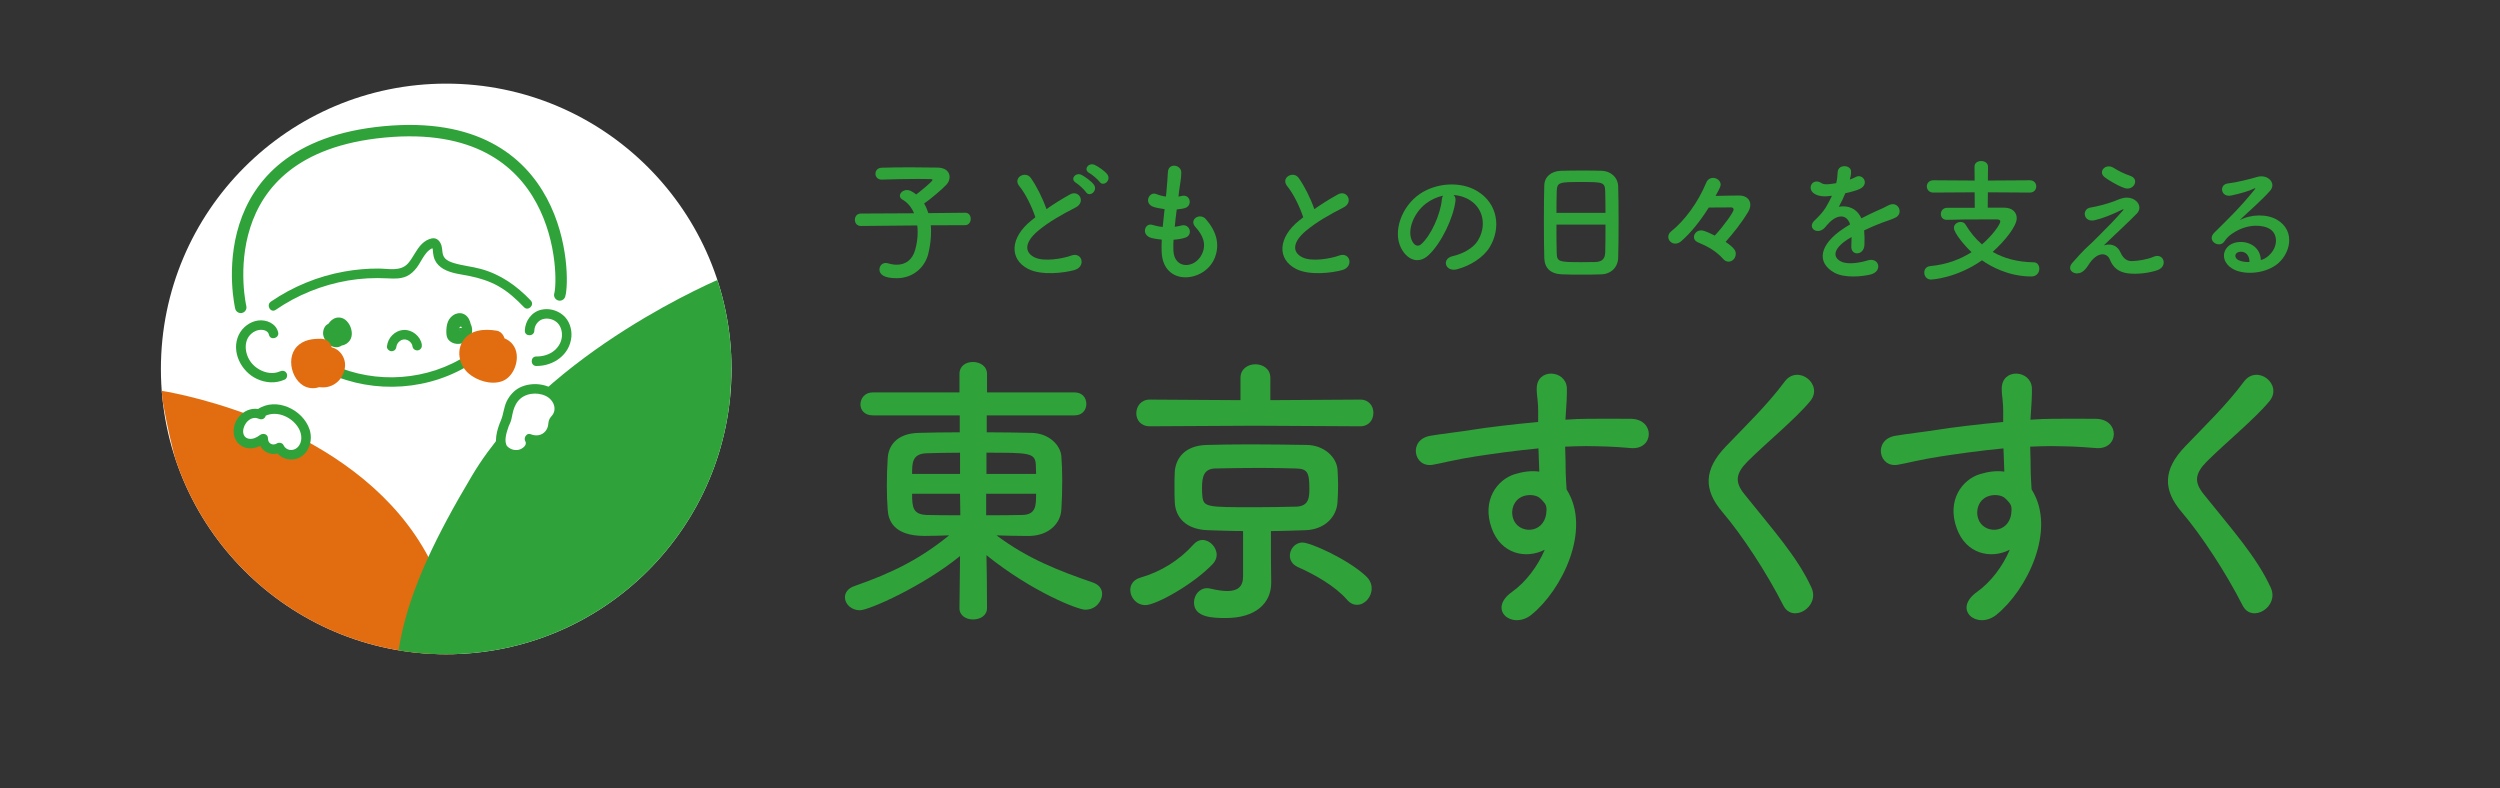 <svg enable-background="new 0 0 780 246" height="246" viewBox="0 0 780 246" width="780" xmlns="http://www.w3.org/2000/svg" xmlns:xlink="http://www.w3.org/1999/xlink"><rect x="0" y="0" width="780" height="246" fill="#333333" stroke="none"/><defs><circle id="a" cx="139.219" cy="115.112" r="89.017"/><clipPath id="b"><use xlink:href="#a"/></clipPath></defs><path d="m299.354 189.688.18-16.209c-11.643 9.493-28.479 16.925-31.255 16.925-2.687 0-4.656-1.97-4.656-4.03 0-1.433.896-2.866 3.134-3.582 11.553-4.03 20.239-8.329 29.374-15.762-2.776.09-5.373.179-7.702.179-9.761 0-11.283-5.015-11.463-8.149-.179-2.239-.269-4.836-.269-7.433 0-3.045.09-6.09.269-8.597.18-3.762 2.598-7.792 9.672-7.971 3.313-.089 7.881-.179 12.807-.179v-5.284h-27.135c-2.598 0-3.851-1.702-3.851-3.403 0-1.88 1.343-3.761 3.851-3.761h27.045v-5.731c0-2.597 2.06-3.761 4.209-3.761s4.389 1.254 4.389 3.761v5.731h27.313c2.508 0 3.672 1.791 3.672 3.582s-1.164 3.583-3.672 3.583h-27.403v5.284c5.015 0 9.851.089 13.971.179 5.373.09 9.045 3.761 9.313 7.344.179 2.149.269 4.746.269 7.522 0 3.134-.09 6.358-.269 8.955-.18 4.388-3.852 8.149-9.762 8.329-.627 0-1.254 0-1.881 0-2.687 0-5.642-.089-8.597-.179 9.672 7.254 19.344 11.015 30 14.687 2.061.716 2.956 2.06 2.956 3.582 0 2.06-1.792 4.926-5.284 4.926-2.238 0-16.567-5.553-30.807-17.016.09 4.836.18 8.418.18 16.478 0 2.418-2.149 3.582-4.389 3.582-2.06 0-4.209-1.164-4.209-3.492zm.179-48.448c-3.94 0-7.702.09-10.479.179-4.478.179-4.478 3.045-4.478 6.448h14.956v-6.627zm0 12.806h-14.956c0 4.298.269 6.448 4.567 6.627 3.135.089 6.717.089 10.478.089zm8.149 0v6.716c3.852 0 7.612 0 11.105-.089 4.478 0 4.478-2.956 4.478-6.627zm15.583-6.179c0-.985-.09-1.97-.09-2.866-.179-3.761-2.149-3.761-15.403-3.761v6.627z" fill="#2fa33a"/><path d="m357.392 188.793c-2.866 0-4.747-2.418-4.747-4.746 0-1.612.985-3.224 3.225-3.851 6.269-1.791 12.09-5.373 16.567-10.388.806-.896 1.791-1.343 2.687-1.343 2.328 0 4.478 2.239 4.478 4.657 0 .896-.358 1.881-1.164 2.776-6.091 6.447-17.823 12.895-21.046 12.895zm34.12-55.971-32.777.179c-2.865 0-4.209-2.06-4.209-4.03 0-2.149 1.433-4.299 4.209-4.299l28.299.179v-6.985c0-2.776 2.329-4.209 4.657-4.209s4.657 1.433 4.657 4.209v6.985l28.03-.179c2.775 0 4.119 2.06 4.119 4.12 0 2.149-1.344 4.209-4.119 4.209zm5.104 48.807v.179c0 6.448-4.926 11.015-14.149 11.015-3.852 0-9.941-.089-9.941-4.836 0-2.239 1.612-4.478 4.12-4.478.358 0 .806.09 1.164.179 1.97.448 3.672.716 5.104.716 3.224 0 4.926-1.343 4.926-4.567v-14.149c-3.762 0-7.434-.179-11.104-.269-6.538-.269-9.94-3.761-10.21-8.687-.089-1.612-.089-3.224-.089-4.836s0-3.224.089-4.657c.27-4.03 2.866-8.239 10.03-8.418 3.762-.089 8.329-.179 13.165-.179 5.91 0 12.269.089 18 .179 5.463.09 9.313 3.851 9.582 7.702.09 1.433.179 3.135.179 4.926s-.089 3.582-.179 5.194c-.269 4.657-4.03 8.597-10.03 8.776-3.582.09-7.164.269-10.746.269v7.792zm11.91-29.195c0-5.194-.716-6.179-4.209-6.269-3.313-.09-7.164-.179-11.194-.179-4.836 0-9.761.089-13.97.179-3.493.089-4.12 2.507-4.12 5.911 0 .896 0 1.791.09 2.597.358 3.583 1.254 3.583 16.478 3.583 4.389 0 8.776-.09 12.896-.179 3.94-.18 4.029-2.956 4.029-5.643zm11.732 34.657c-3.672-4.209-9.94-7.791-15.403-10.209-1.701-.806-2.418-2.149-2.418-3.493 0-2.06 1.612-4.119 3.94-4.119 2.508 0 14.149 5.194 19.792 10.478 1.254 1.164 1.791 2.507 1.791 3.851 0 2.687-2.149 5.104-4.567 5.104-1.076.001-2.15-.447-3.135-1.612z" fill="#2fa33a"/><path d="m465.399 164.792c-3.135-8.687 1.701-15.134 7.164-16.836 2.597-.806 5.283-1.164 7.701-.806-.089-1.97-.179-4.657-.269-7.254-7.522.717-14.955 1.791-19.612 2.508-6.447.985-10.656 2.149-13.343 2.597-6.001 1.075-7.792-7.88-.717-9.045 3.582-.626 9.403-1.253 13.164-1.88 4.478-.716 12.538-1.702 20.419-2.418 0-.537 0-1.164 0-1.612.089-5.553-.448-5.911-.448-8.776 0-6.538 9.045-5.911 9.403-.269.09 2.06-.18 6.179-.358 8.597 0 .448-.09.896-.09 1.343 2.598-.179 4.926-.269 6.896-.269 4.389 0 7.523-.089 13.612 0 7.522.179 7.165 9.672 0 9.135-6.358-.538-8.507-.538-14.06-.627-2.06 0-4.209.089-6.537.179.089 2.866.179 5.642.179 8.239 0 1.254.179 3.134.269 5.104 7.971 12.538-1.522 31.523-11.015 39.135-6 4.746-13.792-1.612-6-7.165 4.298-3.044 8.06-8.06 10.209-13.164-5.91 3.046-13.701 1.345-16.567-6.716zm15.045-9.402c-1.254-1.075-3.851-1.254-5.731-.358-2.149.985-3.582 3.761-2.598 6.806 1.612 4.836 9.403 4.836 10.299-1.522.269-1.881 0-2.687-.537-3.403-.447-.538-.896-1.076-1.433-1.523z" fill="#2fa33a"/><path d="m556.392 188.883c-5.193-10.209-12.806-21.852-18.985-29.105-5.91-6.896-5.91-13.254 1.075-20.508 6.09-6.358 12.985-12.985 18.358-20.239 4.119-5.463 12.18.896 7.971 6.089-4.479 5.463-13.971 13.254-19.523 18.807-3.851 3.851-4.029 6.537-1.074 10.209 8.955 11.194 16.567 19.612 20.955 29.194 2.775 6.001-5.911 11.284-8.777 5.553z" fill="#2fa33a"/><path d="m610.487 164.792c-3.135-8.687 1.701-15.134 7.164-16.836 2.597-.806 5.283-1.164 7.701-.806-.089-1.97-.179-4.657-.269-7.254-7.522.717-14.955 1.791-19.612 2.508-6.447.985-10.656 2.149-13.343 2.597-6.001 1.075-7.792-7.88-.717-9.045 3.582-.626 9.403-1.253 13.164-1.88 4.478-.716 12.538-1.702 20.419-2.418 0-.537 0-1.164 0-1.612.089-5.553-.448-5.911-.448-8.776 0-6.538 9.045-5.911 9.403-.269.09 2.06-.18 6.179-.358 8.597 0 .448-.09.896-.09 1.343 2.598-.179 4.926-.269 6.896-.269 4.389 0 7.523-.089 13.612 0 7.522.179 7.165 9.672 0 9.135-6.358-.538-8.507-.538-14.06-.627-2.06 0-4.209.089-6.537.179.089 2.866.179 5.642.179 8.239 0 1.254.179 3.134.269 5.104 7.971 12.538-1.522 31.523-11.015 39.135-6 4.746-13.792-1.612-6-7.165 4.298-3.044 8.06-8.06 10.209-13.164-5.91 3.046-13.701 1.345-16.567-6.716zm15.045-9.402c-1.254-1.075-3.851-1.254-5.731-.358-2.149.985-3.582 3.761-2.598 6.806 1.612 4.836 9.403 4.836 10.299-1.522.269-1.881 0-2.687-.537-3.403-.447-.538-.896-1.076-1.433-1.523z" fill="#2fa33a"/><path d="m699.688 188.883c-5.193-10.209-12.806-21.852-18.985-29.105-5.91-6.896-5.91-13.254 1.075-20.508 6.09-6.358 12.985-12.985 18.358-20.239 4.119-5.463 12.18.896 7.971 6.089-4.479 5.463-13.971 13.254-19.523 18.807-3.851 3.851-4.029 6.537-1.074 10.209 8.955 11.194 16.567 19.612 20.955 29.194 2.775 6.001-5.911 11.284-8.777 5.553z" fill="#2fa33a"/><use fill="#fff" xlink:href="#a"/><g clip-path="url(#b)"><path d="m138.444 238.694s-71.307-12.358-88.242-116.798c0 0 51.069 7.569 77.076 41.917s11.166 74.881 11.166 74.881z" fill="#e26d10"/><path d="m225.346 86.697s-54.723 22.608-78.021 61.618-25.932 57.136-23.274 85.553l14.393 4.826s41.39-10.191 67.397-48.118 24.381-87.477 19.505-103.879z" fill="#2fa33a"/><path d="m81.452 129.367c-1.319-.657-2.963-.522-4.238.218s-2.184 2.031-2.603 3.444c-.41 1.385-.329 3.009.601 4.114.824.979 2.199 1.386 3.471 1.242s2.446-.779 3.443-1.582c-.077 1.197.585 2.412 1.632 2.997s2.428.512 3.408-.181c.799 2.012 3.521 2.831 5.471 1.892s3.016-3.246 2.861-5.405-1.362-4.14-2.94-5.623c-3.034-2.851-8.037-3.928-11.426-1.511" fill="#fff"/><path d="m82.201 128.086c-4.607-2.047-9.532 1.898-9.302 6.795.105 2.229 1.457 4.136 3.627 4.779 2.431.72 4.754-.336 6.649-1.809-.844-.35-1.688-.699-2.533-1.049-.05 3.772 4.062 6.132 7.273 4.097-.677-.177-1.353-.355-2.03-.532 1.279 2.873 5.127 3.776 7.762 2.287 2.975-1.68 3.967-5.572 2.929-8.678-2.078-6.216-10.447-10.2-16.192-6.286-1.569 1.069-.086 3.641 1.498 2.562 3.826-2.607 9.179-.371 11.32 3.395 1.048 1.843 1.252 4.411-.424 5.979-1.345 1.259-3.562.968-4.33-.757-.318-.715-1.41-.925-2.03-.532-1.315.834-2.829.052-2.808-1.535.019-1.412-1.58-1.789-2.533-1.049-.968.752-2.223 1.364-3.475 1.121-1.171-.227-1.751-1.156-1.742-2.305.019-2.319 2.358-5.025 4.844-3.921.738.328 1.586.209 2.03-.532.376-.628.198-1.705-.533-2.03z" fill="#2fa33a"/><path d="m157.007 140.077c1.644 2.035 4.962 2.434 7.041.846 1.219-.931 1.962-2.747 1.111-4.023 1.566.707 3.483.572 4.936-.346s2.396-2.592 2.43-4.31c.004-.198-.003-.399.052-.589.11-.379.44-.644.716-.926 1.78-1.812 1.501-5.022-.19-6.918-1.691-1.895-4.411-2.604-6.946-2.43-1.063.073-2.127.287-3.093.739-2.382 1.114-3.92 3.581-4.503 6.145-.277 1.219-.378 2.508-.974 3.607-.536.992-2.224 6.17-.58 8.205z" fill="#fff"/><path d="m155.958 141.126c1.758 2.05 4.831 2.791 7.356 1.857 2.669-.987 4.711-4.104 3.127-6.832-.558.726-1.117 1.453-1.675 2.179 4.104 1.7 8.713-1.158 9.2-5.517.066-.594-.015-.619.378-1.036.319-.337.622-.719.853-1.123.493-.862.739-1.845.786-2.832.09-1.889-.646-3.791-1.929-5.168-2.877-3.086-8.2-3.566-11.867-1.751-1.781.881-3.202 2.495-4.073 4.26-.956 1.938-1.006 4.087-1.846 6.038-1.158 2.69-2.486 7.003-.541 9.624.481.648 1.279.96 2.03.532.638-.363 1.009-1.388.532-2.03-1.222-1.646-.208-4.528.387-6.25.034-.097.071-.196.111-.291-.019.047-.107.237 0 .004.127-.278.267-.545.384-.828.353-.85.509-1.734.686-2.632.299-1.519.788-2.989 1.775-4.211 1.998-2.474 5.855-2.916 8.648-1.582 2.414 1.154 3.764 4.207 1.753 6.352-.783.835-.88 1.544-1.003 2.639-.08.713-.384 1.421-.835 1.977-1.159 1.427-3.014 1.636-4.639.963-1.251-.519-2.27 1.156-1.675 2.179.743 1.279-1.022 2.486-2.097 2.697-1.414.277-2.798-.236-3.726-1.317-1.247-1.451-3.337.656-2.1 2.099z" fill="#2fa33a"/><path d="m101.922 101.344c-.732.572-1.068 1.518-1.121 2.418-.055.944.305 1.858.888 2.583 1.169 1.453 3.218 1.768 4.955 1.464 1.041-.182 1.954-.764 2.54-1.641.458-.685.639-1.611.57-2.424-.075-.88-.316-1.722-.76-2.491-.434-.75-1.065-1.476-1.859-1.853-1.017-.483-2.168-.454-3.143.125-.777.461-1.407 1.205-1.821 2.001-.923 1.771-1.236 4.09.211 5.68.626.687 1.541 1.085 2.461 1.132 1.047.054 2.005-.522 2.568-1.38 1.056-1.607.39-4.068-1.165-5.094-1.213-.801-2.766-.405-3.574.756-.703 1.009-.536 2.451.394 3.261 1.005.874 2.551.959 3.526-.02.822-.825 1.054-2.28.368-3.261-.444-.635-1.319-.991-2.03-.532-.63.406-1.008 1.35-.532 2.03.012.017.056.105.079.122-.153-.115-.107-.335-.06-.12.039.178-.023-.364-.022-.181 0 .071-.018.235.019-.016.039-.26.015-.08-.004-.018-.063.2-.079.029.061-.116-.013.013-.072.121-.072.126.006-.064.257-.282.07-.108-.134.125.333-.209.097-.084.007-.004.367-.144.146-.068-.102.035-.271.001.173-.022-.156.008-.067-.076.171.036-.034-.016-.114-.029-.146-.036-.217-.045.129.032.145.062-.001-.001-.112-.074-.129-.079.186.152.238.19.155.112-.028-.025-.053-.053-.078-.082.181.109.179.257.105.116.174.332.096.257.067.146-.06-.223.02.144.021.158-.018-.23-.018.124-.024.154.059-.274-.15.243-.047.09.034-.05.14-.204-.003-.02-.144.185-.019.043.02-.002.084-.076.037-.041-.14.105.103-.057.092-.058-.034-.002-.227.05-.051.029.012.005.174-.066-.341.026-.153.024.199-.001-.392-.081-.101-.009.194.048-.084.049-.121-.054.004.01.152.091.145.089-.047-.013-.249-.241-.1-.067.029.034.089.106.121.127-.129-.175-.161-.216-.096-.125.026.036.051.073.074.111.063.1.107.209.166.311-.208-.362-.053-.119-.013.03.014.053.024.108.039.161.064.227-.017-.119-.013-.149-.014.13.021.277.015.41-.002.05-.015.111-.013.162-.017-.366.048-.263.003-.119-.016.049-.035.101-.045.152-.034.175.158-.286.06-.138-.028.042-.051.091-.075.135-.107.197-.101-.021.07-.083-.014.005-.112.114-.111.11.017-.063.307-.199.079-.071-.287.161.337-.117-.021.002-.134.045-.146-.064.178-.018-.043-.006-.105.006-.147.006-.046 0-.103-.012-.148-.008.326-.035.307.057.173.018-.048-.014-.098-.024-.146-.039-.037-.011-.073-.023-.108-.037-.108-.04-.049-.015.177.075-.068-.059-.19-.108-.27-.153-.195-.109.096.068.112.093-.021-.033-.086-.074-.117-.104-.046-.043-.086-.102-.135-.141-.137-.108.173.27.088.117-.025-.045-.057-.086-.083-.13-.02-.033-.038-.067-.056-.102-.045-.097-.044-.093.003.011.012.027.024.054.036.081-.018-.048-.033-.097-.047-.147-.019-.065-.029-.134-.049-.199-.061-.194.017.295.007.091-.004-.086-.013-.17-.015-.256-.002-.103.055-.323.018-.414.012.03-.065.358-.01.083.021-.104.041-.207.066-.309.034-.137.074-.273.119-.407.022-.067.048-.133.071-.199.087-.249-.007.025-.031.062.148-.229.238-.499.389-.73.033-.051.07-.101.103-.152.17-.262-.175.197-.037.047.082-.089.158-.181.245-.266.042-.041.089-.079.131-.121.139-.14-.313.199-.059.043.049-.03.095-.064.145-.093.061-.036.281-.106.049-.041-.268.075.168-.024.221-.054-.035.02-.378.011-.143.023.036.002.147.011.172.002-.032.011-.371-.082-.131-.016.056.015.114.033.17.047.232.058-.085-.019-.111-.049.036.041.181.104.229.133.206.125-.066-.042-.085-.071.026.039.098.085.135.121.089.085.167.177.25.267.211.23-.145-.217-.036-.045.033.052.07.101.103.152.078.121.151.246.217.374.025.049.048.1.073.149.086.166-.115-.3-.05-.124.044.119.089.237.126.358.033.108.061.217.085.327.012.055.021.11.032.165.06.3-.021-.367-.01-.063.008.218-.011.435-.008.651-.007-.42.024-.173-.022-.006-.017.061-.047.124-.059.186-.034.165.167-.314.042-.106-.049.082-.126.177-.162.264.115-.279.178-.203.055-.09-.039.035-.082.072-.116.111-.109.125.236-.141.068-.056-.073.036-.147.084-.217.125-.201.118.079-.037.077-.03-.007.03-.215.069-.241.076-.065.018-.131.034-.197.048-.05.011-.1.021-.15.029-.133.021-.134.022-.004.003.154-.08.062-.009-.037-.001-.075.006-.15.01-.225.013-.151.005-.302.002-.452-.008-.032-.002-.142-.026-.181-.016.244.036.286.041.126.015-.03-.005-.059-.011-.089-.016-.147-.029-.292-.066-.434-.111-.054-.017-.115-.048-.168-.059.316.061.177.081.03.007-.071-.036-.312-.232-.377-.227.029-.002.272.242.093.069-.053-.051-.109-.099-.161-.152-.04-.041-.077-.086-.116-.127-.094-.099.2.323.051.05-.025-.045-.051-.09-.077-.135-.125-.214.03.018.037.106-.009-.11-.079-.265-.109-.374-.063-.222.02.139.017.164.008-.069-.013-.162-.014-.232 0-.051.005-.103.004-.154-.005-.273-.086.354-.014.092.013-.049.021-.098.035-.147.05-.179.134-.178-.047.073.042-.058.246-.372.075-.168-.175.209-.005.014.03-.02.054-.054.113-.102.173-.149.278-.217.435-.715.435-1.049 0-.364-.162-.799-.435-1.049-.283-.26-.654-.452-1.049-.435-.424.022-.726.181-1.054.437z" fill="#2fa33a"/><path d="m142.126 99.58c-1.274.437-2.01 1.512-2.153 2.824-.122 1.119.462 2.284 1.286 3.015.956.85 2.331 1.522 3.63 1.13 1.351-.408 2.061-1.687 2.2-3.014.066-.63-.048-1.268-.145-1.888-.064-.412-.138-.824-.265-1.221-.371-1.164-1.086-2.131-2.264-2.557-.999-.361-2.224-.1-3.073.509-.95.682-1.576 1.637-1.841 2.782-.234 1.011-.307 2.17-.2 3.206.078.758.354 1.461.947 1.969.454.389.987.682 1.569.832 1.891.488 4.182-.403 5.062-2.2.928-1.895.344-4.205-1.317-5.489-1.027-.793-2.449-1.124-3.643-.493-1.099.581-1.433 1.817-1.565 2.954-.134 1.158-.133 2.378.435 3.431.625 1.157 1.995 1.944 3.312 1.578 1.459-.405 2.386-2.041 1.688-3.451-.562-1.134-2.035-1.435-3.112-.924-.508.241-.936.764-1.048 1.321-.137.686.101 1.288.682 1.675.551.368 1.157.386 1.787.296.341-.049.721-.399.887-.682.186-.318.265-.787.15-1.143-.116-.359-.339-.705-.682-.887-.377-.199-.725-.209-1.143-.15.133-.045.268-.05.404-.016.2.097.232.103.095.02.227.558.455 1.117.682 1.675.048-.242-.199.346-.073.146-.116.185-.223.259-.386.382.256-.193-.366.106-.049.03-.466.112-.308.023-.163.043.016.002-.431-.076-.221-.024.233.058-.316-.162-.165-.077.253.142-.259-.252-.096-.08-.246-.26-.197-.273-.135-.161-.036-.082-.071-.164-.107-.245-.02-.258-.028-.309-.023-.15.001-.02.079-.386.01-.158.029-.068.057-.137.086-.205-.08.13-.05.098.091-.096-.014.004-.12.121-.119.12.121-.183.219-.173.054-.064-.155.103.358-.103.076-.044.256-.024.303-.032.142-.024-.028-.001-.056-.003-.085-.004.074.008.147.016.221.025-.056-.013-.112-.03-.166-.05.011-.003.351.148.121.037-.264-.128.219.241.021.022-.039-.043-.084-.085-.124-.127-.21-.216.132.224.042.051-.034-.065-.075-.132-.113-.194-.156-.257.07.253.027.066-.028-.123-.067-.247-.098-.37-.038-.149-.09-.111.006.06-.039-.069-.017-.26-.018-.339-.003-.171.002-.341.011-.512.01-.184.024-.368.04-.552.006-.069.014-.138.02-.206.027-.309-.071.365-.007.059.029-.138.053-.275.093-.411.016-.055.125-.286.007-.055-.123.24.005-.001.027-.04.023-.042.172-.262.014-.043-.169.236.03.002.04-.02-.055.116-.265.193-.11.095.126-.065.094-.052-.095.041.162-.036.13-.034-.097.006 0-.002.22-.004.203.003-.154.072-.278-.053-.041.007.076.019.148.047.223.068.269.079-.246-.148-.098-.04.092.067.209.121.309.179.251.149-.261-.24-.048-.039.058.055.118.106.174.163.047.047.089.098.135.146.12.126.039.181-.059-.081.042.112.153.232.212.339.025.047.047.096.072.143.14.262-.113-.343-.026-.059.047.154.089.306.127.462.03.122-.027.198-.017-.158-.002.065.012.133.015.198.006.133-.012.264-.01.396.003.193.086-.396.012-.12-.014.051-.023.104-.037.155-.019.07-.067.157-.073.228.024-.255.117-.25.02-.066-.061.115-.149.216-.208.33.164-.313.16-.188.058-.09-.047.045-.089.095-.136.14-.038.036-.078.069-.116.105-.211.2.3-.195.052-.041-.123.076-.246.148-.372.22-.122.07-.251.049.103-.036-.062.015-.124.047-.185.067-.112.037-.226.068-.342.092-.163.034-.295-.027.084-.004-.048-.003-.107.01-.156.013-.157.008-.313-.018-.468-.012.377-.015.268.049.125.01-.063-.017-.127-.029-.189-.047-.05-.015-.099-.033-.149-.048-.279-.083.32.171.066.025-.052-.03-.112-.067-.167-.093-.277-.13.199.23-.006.004-.03-.033-.101-.118-.132-.136.132.179.156.202.072.069.071.19.089.23.055.121-.005-.017-.01-.033-.015-.05-.033-.164-.032-.136.003.083.013-.028-.01-.169-.011-.212-.005-.175-.003-.35-.002-.525.001-.384.009-.769.045-1.151.003-.029.002-.172.022-.207-.008.063-.017.126-.025.189.01-.068.022-.136.035-.204.032-.168.071-.335.121-.499.02-.065.043-.129.064-.194.107-.33-.161.28.009-.023.059-.105.212-.281.231-.395-.043.055-.087.11-.13.165.036-.044.073-.087.111-.129s.078-.082.119-.122c.055-.053.149-.108.192-.169-.022.031-.295.194-.094.082.122-.068.247-.134.369-.202-.353.197-.17.072-.044.036.076-.022.166-.025.238-.054-.298.118-.292.023-.154.028.07.003.171.017.239.007-.307.045-.294-.06-.159-.013.026.007.052.014.077.021.146.05.104.03-.127-.062.019.023.131.071.148.08.262.139-.233-.244-.032-.032.037.039.079.078.117.116.202.199-.162-.269-.027-.04.058.099.123.293.205.369-.027-.065-.054-.131-.081-.196.022.054.042.108.061.163s.038.111.055.167c.096.311.161.631.215.951.01.057.019.114.028.171.007.042.062.49.041.262-.023-.246.01.134.012.149.009.115.015.23.016.346 0 .085.024.267-.014.344.007-.056.015-.111.022-.167-.012.067-.026.133-.044.199-.015.054-.13.29-.013.074.128-.236-.065.098-.087.14-.092.174-.048-.076.074-.088-.047.005-.281.332-.105.118.175-.213-.065.013-.069.019.21-.082.261-.107.152-.074-.103.026-.055.023.145-.009-.035.001-.069.003-.104.004-.167-.009-.139-.002.082.023-.035.029-.274-.073-.308-.083-.292-.083.057.028.058.028-.064.015-.284-.148-.342-.183-.054-.032-.106-.068-.159-.101-.26-.163.209.197-.001.005-.134-.122-.256-.287-.396-.397.227.179.125.17.041.038-.027-.042-.121-.272-.156-.282.109.031.095.297.048.097-.013-.056-.091-.433-.05-.142.039.275.009.006.009-.047.001-.29.043-.044-.024.068.03-.05.045-.18.058-.239.056-.255-.17.291-.027.053.031-.052.08-.117.102-.174.063-.094.026-.047-.112.14.034-.04.071-.079.109-.115.107-.123.092.043-.117.083.044-.03.089-.057.136-.082-.235.09-.279.11-.132.058.732-.252 1.294-1.03 1.036-1.825-.24-.726-1.045-1.306-1.83-1.036z" fill="#2fa33a"/><path d="m100.563 113.843c13.395 7.343 30.617 7.146 43.84-.502" fill="#fff"/><g fill="#2fa33a"><path d="m99.814 115.124c13.97 7.57 31.54 7.389 45.338-.502 1.657-.948.164-3.513-1.498-2.562-12.865 7.358-29.307 7.566-42.342.502-1.679-.91-3.179 1.651-1.498 2.562z"/><path d="m123.692 108.093c.034-.34-.066.257.012-.047.028-.108.051-.216.084-.323.017-.056.127-.43.006-.062.034-.103.095-.205.147-.3.053-.098.11-.194.171-.287.024-.036.21-.294.079-.122-.129.17.106-.117.136-.149.063-.068.129-.135.196-.199.081-.077.169-.147.252-.222-.263.236-.003.01.061-.032.079-.052.51-.365.587-.32-.05.022-.099.043-.149.065.069-.026.139-.051.21-.073.088-.028.178-.052.268-.073.052-.012.416-.056.186-.042-.237.014.147-.002.193-.003.093-.001.186.007.279.006.334-.004-.254-.063.047.002.219.047.43.105.642.178.287.098-.23-.138.054.028.096.056.198.104.294.161.08.048.154.106.234.152.088.062.063.041-.075-.066.044.035.087.07.129.107.157.135.292.286.437.432.231.231-.123-.199.044.05.062.093.125.184.181.281.057.096.106.195.157.294.138.268-.065-.259.02.057.058.218.122.425.159.649.126.768 1.119 1.265 1.825 1.036.832-.269 1.171-1.002 1.036-1.825-.419-2.557-2.99-4.629-5.577-4.506-2.811.134-5.02 2.401-5.294 5.152-.077.775.737 1.517 1.484 1.484.871-.038 1.402-.653 1.485-1.483z"/><path d="m165.591 93.747c-4.397-4.599-9.358-8.129-15.547-9.83-2.786-.766-5.7-1.007-8.461-1.85-1.058-.323-2.228-.776-2.918-1.69-.799-1.058-.563-2.486-.905-3.698-.398-1.409-1.459-2.61-3.02-2.303-1.188.233-2.253.887-3.112 1.725-1.793 1.75-2.665 4.186-4.305 6.049-2.318 2.635-6.016 1.665-9.134 1.642-3.616-.026-7.234.306-10.794.941-8.177 1.457-16.035 4.684-22.884 9.379-1.565 1.073-.083 3.646 1.498 2.562 6.783-4.65 14.487-7.77 22.595-9.153 4.076-.695 8.224-.891 12.351-.672 1.981.105 4.003.187 5.857-.635 1.314-.582 2.339-1.577 3.205-2.703 1.621-2.104 2.814-5.876 5.783-6.313-.381-.05-.762-.1-1.143-.15.454.3.397 1.326.458 1.826.096.782.232 1.503.558 2.222.556 1.228 1.552 2.188 2.719 2.845 2.484 1.398 5.427 1.628 8.166 2.191 3.09.635 6.124 1.577 8.885 3.125 3.056 1.714 5.639 4.069 8.049 6.588 1.323 1.383 3.419-.717 2.099-2.098z"/><path d="m86.785 103.682c-.649-2.755-3.663-4.04-6.266-3.684-2.58.353-4.926 2.163-6.037 4.509-2.43 5.131.715 11.387 5.622 13.688 2.81 1.317 5.896 1.51 8.75.228.731-.328.906-1.391.532-2.03-.44-.752-1.296-.862-2.03-.532-3.26 1.464-7.362-.333-9.274-3.141-2.07-3.04-2.147-7.646 1.598-9.424 1.362-.647 3.817-.636 4.244 1.176.438 1.857 3.3 1.07 2.861-.79z"/><path d="m166.711 103.169c.044-1.642 1.128-3.144 2.625-3.585 1.385-.408 3.028-.114 4.253.853 1.271 1.003 1.821 2.724 1.738 4.356-.09 1.78-.967 3.363-2.302 4.515-1.557 1.344-3.674 1.933-5.698 1.916-1.91-.016-1.912 2.951 0 2.967 5.374.045 10.454-3.517 10.946-9.097.217-2.458-.677-5.154-2.601-6.765-1.873-1.567-4.385-2.232-6.781-1.696-3.027.677-5.066 3.502-5.147 6.536-.051 1.91 2.916 1.909 2.967 0z"/></g><path d="m75.118 95.901s-11.613-49.463 44.789-54.759 56.327 45.706 54.738 50.886" fill="none" stroke="#2fa33a" stroke-linecap="round" stroke-miterlimit="10" stroke-width="3.561"/><path d="m100.161 105.692c-2.701-.034-5.485.355-7.459 2.377-2.07 2.12-2.278 5.426-1.286 8.096 1.027 2.766 3.188 4.997 6.307 4.954 3.016-.042 5.67-2.528 6.558-5.3.891-2.781-.047-5.935-2.506-7.581-2.437-1.631-5.629-1.351-7.655.805-1.96 2.086-2.224 5.435-.772 7.867 1.504 2.518 4.599 4.004 7.489 3.957 3.673-.061 6.437-2.842 6.801-6.447.371-3.669-3.055-7.235-6.826-5.874-1.808.653-3.025 2.423-2.487 4.38.48 1.746 2.563 3.143 4.38 2.487-1.331-2.199-2.023-2.795-2.078-1.787.003.121-.042.226-.137.317-.382.33.303.107.052-.194.077.093-1.037-.437-1.046-.433-.255.111.179 1.089-1.198.95-.481-.049-.94-.659-.733-.71.024-.006-.383.544-.383.533-.011-.192 1.157.23 1.17.215-.031.037-.384-1.034-.395-1.08-.241-.965-.093-.249.048-.289.68-.192 1.458-.13 2.156-.121 4.584.057 4.586-7.064-0-7.122z" fill="#e26d10"/><path d="m154.986 103.175c-3.975-.649-8.546-.348-10.785 3.577-1.819 3.188-.73 7.365 1.94 9.714 2.647 2.329 7.118 3.708 10.524 2.467 3.42-1.246 5.28-5.955 4.351-9.344-2.203-8.034-17.172-4.798-14.847 3.883.963 3.594 4.51 5.68 8.126 5.351 4.234-.385 7.161-4.935 3.87-8.397-3.164-3.329-8.194 1.713-5.036 5.036.096.101.192.203.289.304-.305-.524-.61-1.047-.916-1.571-.016-.033-.031-.066-.047-.099.162-.599.324-1.198.486-1.797.261-.181.523-.362.784-.542-.065.011-.131.022-.196.033-.751-1.286-.548.049-.434-.005.112-.053-.354-.219-.225.235.192.674-.404.086.309.251.076.018 1.302.068 1.413-.048.073-.005.145-.009.218-.014-.221-.249-.442-.497-.663-.746-.066.017-.138.522-.175.59-.427.797.041.183.207.218-1.097-.231-3.114-.255-3.643-1.544-.086-.209-.144-.527-.186-.442.332-.656 2.245-.324 2.742-.243 1.896.309 3.832-.493 4.38-2.487.468-1.7-.577-4.068-2.486-4.38z" fill="#e26d10"/></g><g fill="#2fa33a"><path d="m290.399 70.294c.083.667.083 1.334.083 2.084 0 2.001-.25 4.252-.834 6.711-1.042 4.293-4.711 7.712-9.921 7.712-4.169 0-5.336-1.334-5.336-2.709 0-1.042.75-2.043 1.959-2.043.25 0 .5.042.792.125.959.292 1.834.417 2.668.417 2.751 0 4.836-1.542 5.711-4.585.542-1.917.792-3.793.792-5.544 0-.75-.042-1.459-.125-2.126l-17.55.167h-.042c-1.251 0-1.876-.959-1.876-1.918 0-1 .625-1.959 1.918-1.959l16.55-.083c-.792-1.876-2.043-3.376-3.585-4.252-.584-.333-.834-.75-.834-1.209 0-.917 1-1.792 2.209-1.792.334 0 .751.083 1.126.25.583.292 1.167.667 1.751 1.125.917-.667 5.086-4.002 5.086-4.544 0-.167-.209-.25-.709-.25-1.084-.042-2.335-.042-3.627-.042-3.627 0-7.879.083-11.464.208-.042 0-.042 0-.083 0-1.251 0-1.918-.917-1.918-1.834s.625-1.834 1.959-1.876c2.585-.083 5.795-.125 8.921-.125 3.127 0 6.212.042 8.546.083 2.543.042 3.711 1.417 3.711 2.918 0 .833-.334 1.709-1.001 2.418-1.251 1.375-4.961 4.502-6.962 5.878.542.875.959 1.875 1.334 3.001l11.464-.125h.042c1.167 0 1.709.958 1.709 1.917 0 .958-.584 1.959-1.751 1.959z"/><path d="m318.036 58.08c-2.168-2.668 1.917-4.919 3.585-2.543 1.793 2.543 3.668 6.253 4.877 9.713 2.252-1.584 4.628-3.084 7.337-4.585 2.835-1.584 5.003 2.418 1.793 4.043-4.252 2.168-8.546 4.586-11.839 7.379-4.127 3.501-4.252 6.628-1.001 8.212 2.918 1.459 8.88.375 11.381-.542 3.502-1.334 4.752 3.46 1.042 4.502-3.293.917-10.255 1.751-14.382-.333-6.003-3.043-5.753-9.796 1-15.174.417-.333.792-.667 1.209-.959-1.083-3.293-3.085-7.379-5.002-9.713zm20.76 1.834c-.458-.708-2.293-2.417-3.085-2.876-2.001-1.126-.083-3.418 1.751-2.46 1.042.542 3.002 1.918 3.794 3.001 1.417 1.918-1.293 4.128-2.46 2.335zm4.252-3.21c-.5-.708-2.376-2.292-3.168-2.709-2.043-1.084-.208-3.418 1.668-2.543 1.083.5 3.043 1.834 3.877 2.876 1.459 1.876-1.168 4.127-2.377 2.376z"/><path d="m366.1 78.173c.25 5.961 6.753 5.711 8.921 1.083 1.459-3.126.292-5.878-2.042-8.42-2.168-2.376 1.417-4.586 3.251-2.459 3.252 3.751 4.419 7.712 2.835 11.922-3.002 7.92-16.3 9.296-16.633-1.834-.042-1.167-.042-2.418.041-3.71-1.5-.125-2.668-.375-3.21-.5-3.376-.917-2.084-4.877.292-4.085.959.292 2.043.542 3.21.625.167-1.834.375-3.668.584-5.544-1.584-.208-2.918-.5-3.46-.708-3.169-1.084-1.334-4.919.875-4.002.917.375 1.959.667 3.002.792.041-.5.125-1.042.166-1.542.25-2.626.334-4.21.459-6.169.208-2.918 4.169-2.251 4.169.208 0 1.959-.417 3.543-.709 6.003-.042.5-.125 1-.167 1.5.375-.042.709-.125 1.042-.208 2.71-.625 3.419 3.085.959 3.793-.834.25-1.667.333-2.543.417-.25 1.876-.458 3.668-.625 5.419.709-.083 1.376-.208 2.001-.375 2.751-.75 3.793 2.918 1.334 3.751-1.126.375-2.418.583-3.71.667-.084 1.208-.084 2.333-.042 3.376z"/><path d="m401.615 58.08c-2.167-2.668 1.918-4.919 3.585-2.543 1.793 2.543 3.669 6.253 4.878 9.713 2.251-1.584 4.627-3.084 7.337-4.585 2.835-1.584 5.002 2.418 1.792 4.043-4.252 2.168-8.545 4.586-11.839 7.379-4.127 3.501-4.252 6.628-1 8.212 2.918 1.459 8.879.375 11.38-.542 3.502-1.334 4.753 3.46 1.043 4.502-3.294.917-10.256 1.751-14.383-.333-6.003-3.043-5.752-9.796 1.001-15.174.417-.333.792-.667 1.209-.959-1.084-3.293-3.085-7.379-5.003-9.713z"/><path d="m454.098 62.749c-.667 5.294-4.418 13.173-8.42 16.883-3.21 2.959-6.712 1.334-8.546-2.251-2.627-5.169.166-12.923 5.752-16.8 5.128-3.543 12.757-4.127 18.009-.958 6.462 3.877 7.504 11.547 3.877 17.508-1.959 3.21-6.044 5.794-10.171 6.878-3.669.959-4.961-3.251-1.376-4.085 3.168-.708 6.378-2.501 7.754-4.669 2.96-4.669 1.834-10.13-2.293-12.756-1.626-1.042-3.377-1.542-5.169-1.667.458.416.708 1.083.583 1.917zm-9.254.792c-3.877 3.001-5.962 8.546-4.211 11.756.626 1.209 1.709 1.834 2.752.917 3.126-2.751 6.044-9.379 6.461-13.882.042-.5.167-.959.375-1.292-1.917.416-3.793 1.292-5.377 2.501z"/><path d="m499.702 85.593c-1.834.083-4.085.083-6.295.083-2.168 0-4.335 0-6.044-.083-3.627-.125-5.42-1.959-5.545-5.044-.083-2.709-.125-7.253-.125-11.797 0-4.044.042-8.129.125-10.922.083-2.668 2.084-4.419 5.211-4.544 1.584-.042 4.294-.083 6.962-.083 2.209 0 4.377.042 5.794.083 2.543.083 5.003 1.876 5.086 4.877.084 2.542.125 6.711.125 10.88 0 4.585-.041 9.171-.125 11.38-.083 2.919-2.168 5.045-5.169 5.17zm1.209-19.176c0-2.626-.042-5.044-.083-6.711-.084-2.876-.709-2.918-7.379-2.918-7.045 0-7.629.042-7.754 2.918-.042 1.709-.083 4.085-.083 6.711zm-15.299 3.668c0 3.501 0 6.836.083 8.837.083 2.71.542 2.876 7.629 2.876 1.626 0 3.293 0 4.377-.042 2.334-.083 3.043-1.167 3.127-2.96.083-2.084.083-5.377.083-8.712h-15.299z"/><path d="m541.555 79.215c0 1.375-1.084 2.418-2.251 2.418-.542 0-1.168-.25-1.668-.834-2.168-2.459-4.877-3.96-7.921-5.211-.875-.375-1.208-1-1.208-1.625 0-1.042.917-2.084 2.251-2.084.375 0 1.125.042 4.252 1.626 3.043-3.293 5.878-7.379 5.878-8.087 0-.375-.209-.709-.751-.709-1.709 0-4.21 0-7.003.042-2.543 4.043-5.461 7.754-8.546 10.463-.667.583-1.292.792-1.918.792-1.209 0-2.167-1-2.167-2.084 0-.625.291-1.25.917-1.75 4.168-3.335 8.337-8.921 10.922-15.174.417-1.042 1.292-1.5 2.126-1.5 1.167 0 2.376.875 2.376 2.126 0 .333-.083.792-1.584 3.501 2.251-.042 5.211-.125 7.379-.125 2.167 0 3.46 1.25 3.46 2.918 0 .667-.209 1.417-.667 2.168-2.126 3.543-4.628 6.628-7.045 9.379 3.043 2.082 3.168 2.958 3.168 3.75z"/><path d="m577.112 56.037c.667-.25 1.292-.5 1.751-.75 2.292-1.376 4.543 2.084 1.459 3.626-1.043.5-2.835 1-4.586 1.376-.542 1.334-1.251 2.834-2.001 4.21 2.876-.5 5.628.542 7.003 3.626 1.71-.875 3.461-1.75 5.086-2.459 1.001-.417 2.126-.917 3.252-1.542 3.127-1.75 5.002 2.418 2.334 3.752-1.334.667-2.292.875-4.502 1.709-1.751.667-3.627 1.501-5.294 2.293.125 1.375.167 3.085.083 4.585-.083 1.667-1.167 2.543-2.209 2.585s-2.001-.75-1.876-2.376c.042-.875.083-1.834.083-2.709-.375.208-.75.417-1.084.625-5.169 3.335-4.543 5.836-2.209 7.003 2.209 1.125 6.295.292 8.254-.333 3.669-1.125 4.836 3.377 1.001 4.377-2.46.625-8.129 1.25-11.381-.583-5.628-3.168-4.627-8.796 2.918-13.757.584-.375 1.251-.834 2.043-1.292-1.126-3.501-4.336-3.085-7.045.042-.042.042-.126.125-.167.167-.375.458-.667.834-.959 1.084-2.293 2.042-5.336-.333-2.835-2.585 1.084-1 2.501-2.501 3.377-3.918.709-1.167 1.376-2.417 1.959-3.71-2.251.333-3.835.208-5.169-.458-3.002-1.501-.959-5.419 1.959-3.46.792.542 2.46.333 3.919.083.167-.042.417-.042.625-.083.292-1.209.375-2.043.459-3.502.167-2.501 4.085-2.251 4.169-.208.041.834-.125 1.626-.334 2.418z"/><path d="m620.215 59.997-.042 4.794h5.128c2.459 0 3.919 1.376 3.919 3.293 0 2.501-3.752 7.128-7.504 10.505 3.376 1.959 7.587 3.168 12.798 3.252 1.125 0 1.751.958 1.751 2.001 0 1.167-.792 2.417-2.501 2.417-7.087 0-12.632-3.126-15.383-5.044-7.921 5.544-15.508 6.003-15.925 6.003-1.334 0-2.084-1.084-2.084-2.167 0-1.001.583-1.918 1.959-2.043 5.044-.458 9.338-2.126 12.798-4.335-1.917-1.751-5.503-5.919-5.503-7.587 0-1.125 1.084-1.834 2.085-1.834.625 0 1.209.25 1.542.834 1.376 2.293 3.043 4.377 5.128 6.169 3.418-2.959 5.711-6.294 5.711-7.17 0-.375-.334-.625-.959-.625-1.209 0-2.751 0-4.502 0-3.46 0-7.629 0-11.172.125-.042 0-.042 0-.084 0-1.209 0-1.834-.875-1.834-1.792 0-.958.667-1.959 1.959-1.959h8.63l-.042-4.836-12.881.083c-1.334 0-2.043-.959-2.043-1.917 0-.959.709-1.918 2.043-1.918l12.881.083-.042-4.335c0-1.209 1.042-1.751 2.043-1.751 1.084 0 2.168.584 2.168 1.751l-.042 4.335 13.09-.083c1.334 0 2.001.959 2.001 1.918 0 .958-.667 1.917-2.001 1.917z"/><path d="m661.567 78.714c.708 1.542 1.709 2.835 3.71 2.751 1.834-.083 4.71-.5 6.586-1.334 3.169-1.417 4.669 2.876 1.334 4.127-2.501.917-6.461 1.417-9.463 1-2.751-.417-4.46-1.75-5.461-4.293-.917-2.251-4.002-2.584-6.711 1.75-1.459 2.335-2.668 2.543-3.502 2.585-1.376.083-3.252-1.292-1.418-3.377 1.376-1.584 3.544-3.96 5.003-5.252s2.626-2.584 3.96-3.877c1.918-1.876 4.628-4.669 6.712-7.086.458-.542.167-.459-.208-.292-3.085 1.5-6.004 2.709-8.588 3.293-3.544.792-4.127-3.543-1.251-3.96 1.876-.292 5.128-1.125 7.337-1.959 1.084-.417 2.085-.917 3.252-1.083 3.46-.459 6.003 2.668 3.835 4.919-1.959 2.084-8.254 7.879-10.338 9.963 1.584-.584 4.002-.501 5.211 2.125zm-4.961-23.469c-2.126-1.709.375-4.418 2.835-2.876 1.417.875 3.126 1.792 5.21 2.501 3.044 1.042 1.043 4.794-1.834 3.793-2.459-.875-5.336-2.709-6.211-3.418z"/><path d="m707.797 79.798c3.043-2.709 2.918-6.67.541-8.254-2.167-1.459-6.67-1.751-10.88.708-1.667.959-2.543 1.709-3.502 3.126-1.501 2.209-5.669-.25-3.085-2.793 4.586-4.544 7.963-7.753 12.59-13.465.459-.583.042-.417-.292-.25-1.167.625-3.918 1.459-7.003 2.126-3.294.709-3.919-3.418-1.084-3.752 2.793-.333 6.795-1.334 9.171-2.042 3.335-.959 6.086 2.001 4.002 4.335-1.334 1.501-3.001 3.126-4.669 4.669-1.667 1.542-3.335 3.043-4.836 4.502 3.669-1.959 8.63-1.959 11.715-.125 6.002 3.585 4.043 10.922-.334 14.09-4.127 2.96-10.63 3.126-13.799 1.042-4.418-2.876-2.459-8.046 2.46-8.212 3.335-.125 6.462 1.875 6.587 5.627.792-.164 1.667-.665 2.418-1.332zm-8.88-1.25c-1.834.167-1.918 1.876-.584 2.584.959.5 2.335.667 3.502.625.042-1.917-1.084-3.376-2.918-3.209z"/></g></svg>